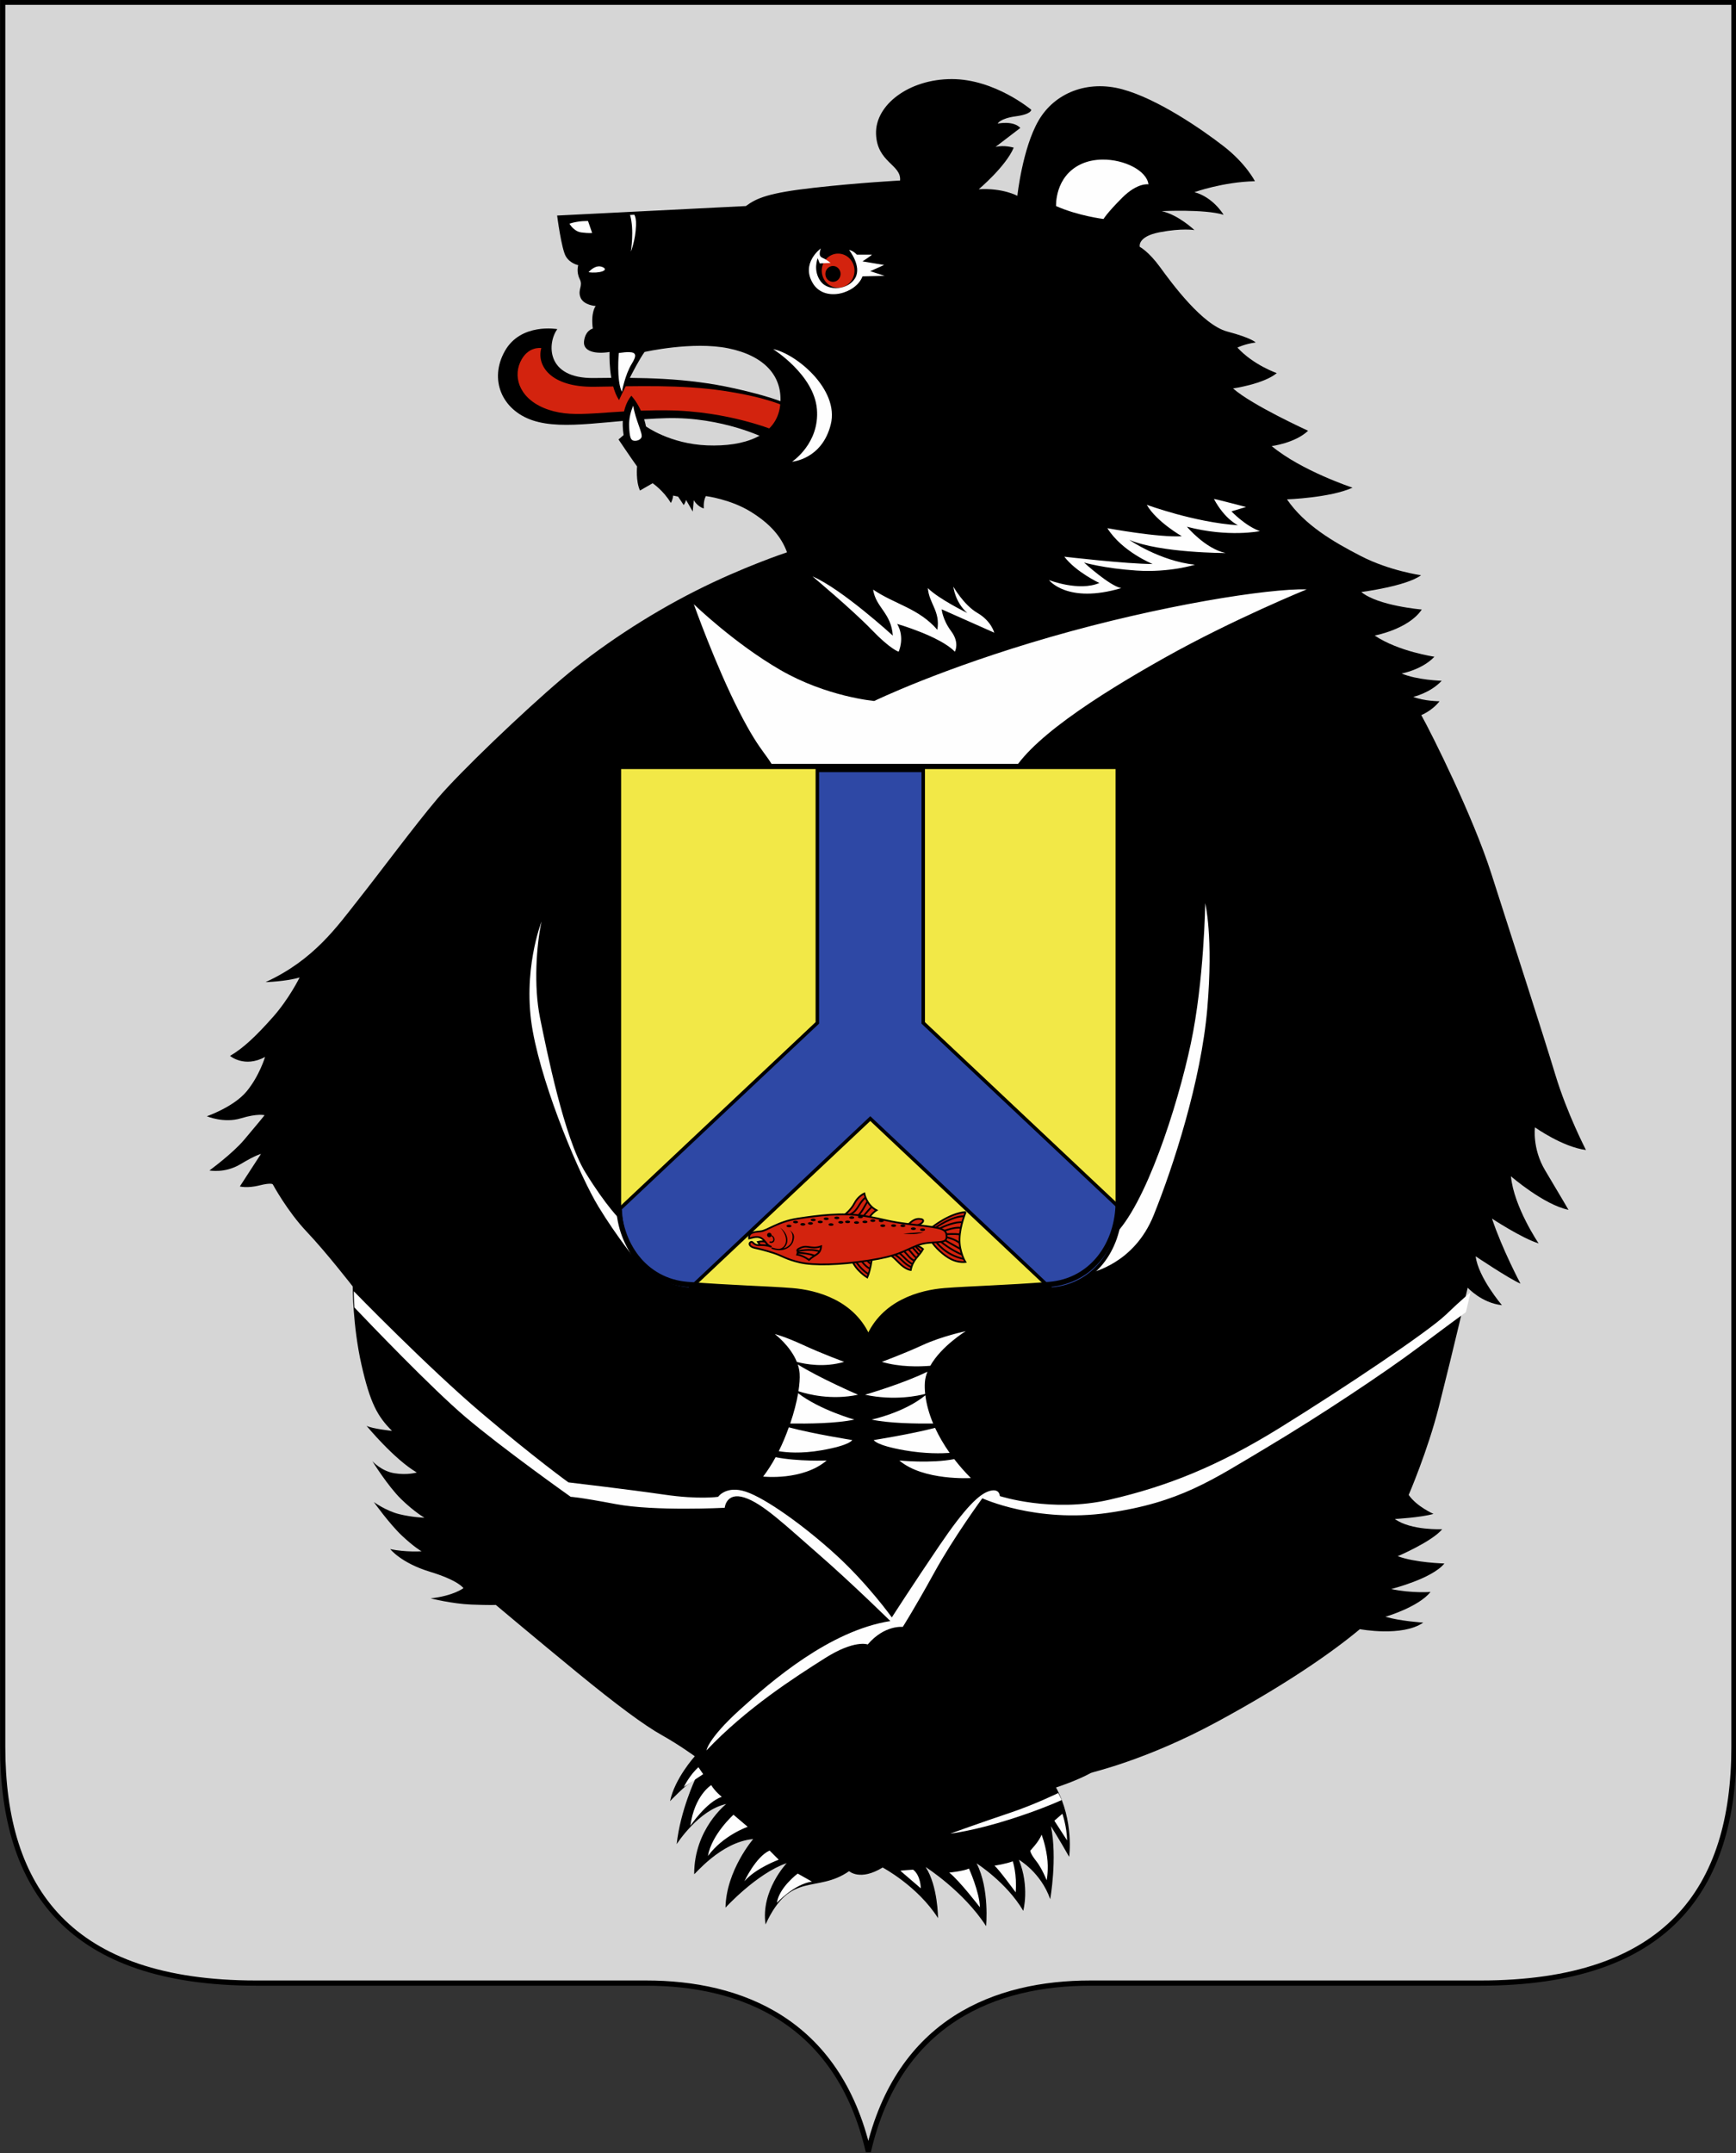 <?xml version="1.0" encoding="UTF-8" standalone="no"?> <svg xmlns:dc="http://purl.org/dc/elements/1.1/" xmlns:cc="http://creativecommons.org/ns#" xmlns:rdf="http://www.w3.org/1999/02/22-rdf-syntax-ns#" xmlns:svg="http://www.w3.org/2000/svg" xmlns="http://www.w3.org/2000/svg" xmlns:sodipodi="http://sodipodi.sourceforge.net/DTD/sodipodi-0.dtd" xmlns:inkscape="http://www.inkscape.org/namespaces/inkscape" width="500" height="620" viewBox="0 0 132.292 164.042" version="1.1" id="svg847" sodipodi:docname="Khabarovsk Krai.svg" inkscape:version="1.0.2 (e86c870879, 2021-01-15, custom)"><rect x="0" y="0" width="132.292" height="164.042" fill="#333333" stroke="none"/><defs id="defs841"></defs><g inkscape:label="Layer 1" inkscape:groupmode="layer" id="layer1" transform="translate(-18.389,-82.608)"><g id="g1437" transform="matrix(1.567,0,0,1.569,-10.418,-47.026)"><path style="font-variation-settings:normal;opacity:1;vector-effect:none;fill:#d6d6d6;fill-opacity:1;stroke:#000000;stroke-width:0.253;stroke-linecap:butt;stroke-linejoin:miter;stroke-miterlimit:4;stroke-dasharray:none;stroke-dashoffset:0;stroke-opacity:1;stop-color:#000000;stop-opacity:1" d="m 102.708,82.731 v 84.72 c 0,6.913 -3.249,11.472 -12.327,11.472 H 71.414 c -4.574,0 -9.325,1.806 -10.803,8.182 -1.478,-6.376 -6.228,-8.182 -10.803,-8.182 H 30.842 c -9.079,0 -12.327,-4.559 -12.327,-11.472 V 82.731 Z" id="path857" sodipodi:nodetypes="cssscssscc"></path><path style="font-variation-settings:normal;opacity:1;vector-effect:none;fill:#000000;fill-opacity:1;stroke:none;stroke-width:0.066;stroke-linecap:butt;stroke-linejoin:miter;stroke-miterlimit:4;stroke-dasharray:none;stroke-dashoffset:0;stroke-opacity:1;stop-color:#000000;stop-opacity:1" d="m 45.487,98.605 c -0.486,0.658 -0.582,2.405 1.772,2.374 2.354,-0.031 4.517,-0.012 6.804,0.496 2.287,0.508 2.764,0.85 2.764,0.85 l -1.205,1.595 c 0,0 -2.091,-1.063 -4.819,-0.992 -2.729,0.071 -4.977,0.623 -6.52,0.106 -1.498,-0.502 -2.124,-1.989 -1.347,-3.366 0.78,-1.382 2.551,-1.063 2.551,-1.063 z" id="path1371" sodipodi:nodetypes="czscccssc"></path><path style="font-variation-settings:normal;opacity:1;vector-effect:none;fill:#d3230e;fill-opacity:1;stroke:none;stroke-width:0.066;stroke-linecap:butt;stroke-linejoin:miter;stroke-miterlimit:4;stroke-dasharray:none;stroke-dashoffset:0;stroke-opacity:1;stop-color:#000000;stop-opacity:1" d="m 47.259,101.404 c 2.09,-0.027 4.247,-0.109 6.282,0.192 2.238,0.331 3.108,0.8 3.108,0.8 l -0.496,1.169 c 0,0 -2.322,-0.995 -5.365,-1.017 -3.043,-0.022 -4.369,0.427 -5.725,-0.027 -1.357,-0.454 -1.741,-1.503 -1.383,-2.306 0.358,-0.802 1.028,-0.69 1.028,-0.69 -0.24,0.855 0.462,1.905 2.551,1.878 z" id="path1373" sodipodi:nodetypes="zscczzzcz"></path><path style="font-variation-settings:normal;opacity:1;vector-effect:none;fill:#000000;fill-opacity:1;stroke:none;stroke-width:0.066;stroke-linecap:butt;stroke-linejoin:miter;stroke-miterlimit:4;stroke-dasharray:none;stroke-dashoffset:0;stroke-opacity:1;stop-color:#000000;stop-opacity:1" d="m 48.71,103.75 c -0.204,-1.315 0.379,-1.909 0.379,-1.909 0.567,0.638 0.709,1.488 0.709,1.488 0,0 1.169,0.85 2.977,0.921 1.807,0.071 3.366,-0.461 3.544,-1.914 0.177,-1.453 -0.78,-2.445 -2.516,-2.799 -1.736,-0.354 -4.075,0.177 -4.075,0.177 -0.496,0.709 -1.24,2.339 -1.24,2.339 -0.532,-0.815 -0.461,-2.339 -0.461,-2.339 -0.638,0.106 -1.311,0 -1.24,-0.532 0.071,-0.532 0.425,-0.602 0.425,-0.602 -0.106,-0.815 0.142,-1.098 0.142,-1.098 0,0 -0.602,-0.035 -0.744,-0.425 -0.142,-0.39 0.142,-0.532 -0.035,-0.886 -0.177,-0.354 -0.071,-0.673 -0.071,-0.673 0,0 -0.39,-0.071 -0.602,-0.425 -0.213,-0.354 -0.425,-1.984 -0.425,-1.984 l 9.178,-0.461 c 0.532,-0.39 1.098,-0.638 3.295,-0.886 2.197,-0.248 4.205,-0.354 4.205,-0.354 0.071,-0.78 -1.126,-0.869 -1.169,-2.268 -0.044,-1.399 1.595,-2.658 3.685,-2.658 2.091,0 3.862,1.488 3.862,1.488 0,0 0.035,0.213 -0.744,0.319 -0.78,0.106 -0.886,0.354 -0.886,0.354 0.85,-0.142 1.098,0.213 1.098,0.213 l -1.205,0.921 c 0.425,-0.106 0.886,0.035 0.886,0.035 -0.39,0.921 -1.701,2.02 -1.701,2.02 1.169,-0.071 1.878,0.319 1.878,0.319 0,0 0.248,-2.303 1.028,-3.65 0.78,-1.347 2.374,-1.984 4.075,-1.524 1.701,0.461 3.827,1.914 4.926,2.764 1.098,0.85 1.524,1.701 1.524,1.701 -1.559,0.035 -2.941,0.532 -2.941,0.532 0.921,0.248 1.417,1.098 1.417,1.098 -0.921,-0.283 -3.012,-0.177 -3.012,-0.177 0.815,0.177 1.595,0.921 1.595,0.921 0,0 -0.602,-0.106 -1.701,0.106 -1.098,0.213 -0.957,0.709 -0.957,0.709 0,0 0.425,0.213 0.992,0.992 0.567,0.78 2.055,2.799 3.26,3.118 1.205,0.319 1.382,0.532 1.382,0.532 -0.532,0.071 -0.886,0.248 -0.886,0.248 0.78,0.85 1.914,1.24 1.914,1.24 -0.638,0.532 -2.126,0.744 -2.126,0.744 0.921,0.815 3.65,2.055 3.65,2.055 -0.638,0.602 -1.772,0.744 -1.772,0.744 1.453,1.205 3.933,2.02 3.933,2.02 -1.098,0.496 -3.189,0.567 -3.189,0.567 0.85,1.24 2.232,2.055 3.614,2.764 1.382,0.709 2.906,0.921 2.906,0.921 -0.709,0.532 -2.906,0.815 -2.906,0.815 0.815,0.673 2.941,0.85 2.941,0.85 -0.638,0.957 -2.291,1.264 -2.291,1.264 1.169,0.78 2.906,1.028 2.906,1.028 -0.602,0.638 -1.595,0.815 -1.595,0.815 0.744,0.319 1.949,0.354 1.949,0.354 -0.567,0.602 -1.382,0.78 -1.382,0.78 0.532,0.213 1.276,0.213 1.276,0.213 -0.354,0.461 -0.886,0.673 -0.886,0.673 0.532,0.957 2.516,4.926 3.402,7.689 0.886,2.764 2.551,7.902 3.118,9.78 0.567,1.878 1.488,3.65 1.488,3.65 -1.134,-0.142 -2.48,-1.099 -2.48,-1.099 0,0 -0.142,1.028 0.496,2.091 0.638,1.063 1.134,1.914 1.134,1.914 -1.205,-0.248 -2.799,-1.63 -2.799,-1.63 0.142,1.488 1.347,3.26 1.347,3.26 -0.815,-0.248 -2.268,-1.205 -2.268,-1.205 0.496,1.488 1.386,3.16 1.386,3.16 -0.576,-0.251 -2.18,-1.328 -2.18,-1.328 0.125,1.027 1.278,2.373 1.278,2.373 -0.992,-0.106 -1.665,-0.85 -1.665,-0.85 0,0 -0.647,2.802 -1.404,5.789 -0.541,2.136 -1.466,4.275 -1.466,4.275 0.39,0.567 1.205,0.921 1.205,0.921 -0.602,0.177 -1.878,0.248 -1.878,0.248 0.78,0.567 2.303,0.496 2.303,0.496 -0.496,0.602 -2.162,1.311 -2.162,1.311 0.85,0.319 2.268,0.354 2.268,0.354 -0.602,0.744 -2.587,1.24 -2.587,1.24 0.992,0.213 1.914,0.142 1.914,0.142 -0.602,0.744 -2.197,1.205 -2.197,1.205 0.744,0.213 1.807,0.283 1.843,0.283 -1.028,0.709 -3.083,0.319 -3.083,0.319 -1.276,1.063 -3.473,2.622 -6.945,4.5 -3.473,1.878 -6.095,2.445 -6.13,2.48 -0.709,0.39 -1.701,0.709 -1.701,0.709 0.886,1.63 0.638,3.366 0.638,3.366 -0.461,-0.815 -0.886,-1.488 -0.886,-1.488 0.319,1.559 -0.035,3.544 -0.035,3.544 -0.461,-1.311 -1.524,-1.913 -1.524,-1.913 0.532,1.311 0.213,2.48 0.213,2.48 -0.815,-1.382 -2.268,-2.303 -2.268,-2.303 0.638,1.24 0.461,3.047 0.461,3.047 -1.098,-1.701 -2.941,-2.87 -2.941,-2.87 0.602,0.921 0.602,2.48 0.602,2.48 -0.992,-1.559 -2.693,-2.457 -2.693,-2.457 -1.098,0.673 -1.63,0.177 -1.63,0.177 -1.589,1.104 -2.857,-0.042 -4.063,2.587 -0.248,-1.63 1.028,-2.977 1.028,-2.977 -1.453,0.496 -2.977,2.162 -2.977,2.162 0.035,-1.807 1.347,-3.331 1.347,-3.331 -1.595,0.142 -2.87,1.772 -2.87,1.701 0,-2.197 1.559,-3.402 1.559,-3.402 -1.347,0.283 -2.41,1.949 -2.41,1.949 0.177,-1.63 0.906,-3.165 0.906,-3.165 -0.476,0.276 -1.228,1.077 -1.228,1.077 0.226,-1.102 1.203,-2.18 1.203,-2.18 0,0 -0.752,-0.551 -1.604,-1.027 -0.852,-0.476 -2.171,-1.449 -4.12,-3.044 -1.949,-1.595 -3.951,-3.278 -3.951,-3.278 0,0 -0.248,0.018 -1.187,-0.018 -0.939,-0.035 -1.984,-0.301 -1.984,-0.301 1.116,-0.124 1.595,-0.496 1.595,-0.496 0,0 -0.23,-0.372 -1.63,-0.797 -1.4,-0.425 -1.931,-1.099 -1.931,-1.099 0.78,0.16 1.524,0.106 1.524,0.106 0,0 -0.354,-0.195 -0.957,-0.762 -0.602,-0.567 -1.364,-1.63 -1.364,-1.63 0,0 0.585,0.425 1.223,0.585 0.638,0.159 1.24,0.177 1.24,0.177 0,0 -0.496,-0.283 -1.134,-0.904 -0.638,-0.62 -1.4,-1.843 -1.4,-1.843 0,0 0.425,0.478 1.063,0.585 0.638,0.106 1.098,-0.035 1.098,-0.035 -1.098,-0.638 -2.445,-2.268 -2.445,-2.268 0.248,0.142 1.24,0.248 1.24,0.248 -0.709,-0.709 -1.063,-1.347 -1.488,-3.225 -0.425,-1.878 -0.425,-3.792 -0.425,-3.792 0,0 -1.278,-1.647 -2.23,-2.649 -0.952,-1.002 -1.654,-2.305 -1.654,-2.305 0,0 -0.05,-0.1 -0.651,0.05 -0.601,0.15 -0.952,0.05 -0.952,0.05 l 1.027,-1.579 c 0,0 -0.251,0.05 -1.002,0.501 -0.752,0.451 -1.503,0.301 -1.503,0.301 0,0 1.102,-0.802 1.679,-1.478 0.576,-0.677 1.002,-1.203 1.002,-1.203 0,0 -0.326,-0.1 -1.153,0.15 -0.827,0.251 -1.654,-0.1 -1.654,-0.1 0,0 1.303,-0.451 1.929,-1.203 0.626,-0.752 0.902,-1.679 0.902,-1.679 -1.002,0.551 -1.704,-0.05 -1.704,-0.05 0.651,-0.376 1.278,-0.977 2.08,-1.879 0.802,-0.902 1.303,-1.929 1.303,-1.929 -0.677,0.201 -1.654,0.226 -1.654,0.226 2.355,-1.077 3.483,-2.706 4.535,-4.034 1.052,-1.328 2.706,-3.558 3.809,-4.861 1.102,-1.303 4.209,-4.26 6.039,-5.813 1.829,-1.554 4.184,-3.107 6.515,-4.285 2.33,-1.178 4.46,-1.879 4.46,-1.879 -0.276,-0.752 -0.802,-1.378 -1.779,-1.979 -0.977,-0.601 -2.167,-0.752 -2.167,-0.752 -0.138,0.251 -0.1,0.601 -0.1,0.601 -0.313,-0.088 -0.489,-0.401 -0.489,-0.401 l -0.05,0.551 c -0.113,-0.2 -0.326,-0.564 -0.326,-0.564 -0.025,0.125 -0.113,0.251 -0.113,0.251 -0.125,-0.2 -0.276,-0.413 -0.276,-0.413 l -0.238,-0.05 c -0.013,0.2 -0.112,0.359 -0.112,0.359 -0.354,-0.602 -0.886,-0.957 -0.886,-0.957 l -0.614,0.354 c -0.213,-0.461 -0.142,-1.169 -0.142,-1.169 -0.283,-0.39 -0.902,-1.311 -0.902,-1.311 z" id="path1213" sodipodi:nodetypes="cccccccccccccscssssccsccscscscsccscscscccccscscsccsccccsscccccscccccccccccccccccscccccccccccsccccccccsccssccccccccccsccccccccsscscccccsssccccccscsscsssscscccccccccccccc"></path><path id="path1347" style="font-variation-settings:normal;opacity:1;vector-effect:none;fill:#fefefe;fill-opacity:1;stroke:none;stroke-width:0.25;stroke-linecap:butt;stroke-linejoin:miter;stroke-miterlimit:4;stroke-dasharray:none;stroke-dashoffset:0;stroke-opacity:1;stop-color:#000000;stop-opacity:1" d="m 271.645,341.025 c -1.36,0.019 -2.714,0.279 -3.922,0.848 -4.83,2.273 -4.547,7.672 -4.547,7.672 4.072,1.799 8.713,2.367 8.713,2.367 0,0 0.569,-1.042 3.41,-3.883 2.841,-2.841 4.828,-2.463 4.828,-2.463 -0.284,-2.486 -4.403,-4.599 -8.482,-4.541 z m -85.861,10.107 -0.787,0.039 c 0.802,2.755 0.146,6.707 0.146,6.707 0,0 0.853,-1.989 0.947,-4.83 0.033,-0.993 -0.11,-1.571 -0.307,-1.916 z m -8.502,1.158 c 0,0 -1.609,-0.096 -3.408,0.473 0,0 0.757,1.422 2.178,1.611 1.421,0.189 1.988,0.094 1.988,0.094 z m 2.162,8.307 c -1.124,-0.091 -2.066,1.068 -2.066,1.068 1.989,0.284 3.882,-0.379 2.557,-0.947 -0.166,-0.071 -0.33,-0.108 -0.49,-0.121 z M 211.25,375.76 c 0,0 7.499,4.686 8.035,10.98 0.536,6.295 -4.553,9.645 -4.553,9.645 0,0 5.491,-0.403 7.098,-6.832 1.607,-6.429 -6.428,-12.989 -10.58,-13.793 z m -26.457,0.543 c -0.465,-0.009 -1.08,0.05 -1.861,0.168 0,0 -0.473,5.02 0.568,7.104 0,0 0.57,-3.125 1.801,-5.113 0.923,-1.492 0.886,-2.132 -0.508,-2.158 z m 0.791,9.828 c 0,0 -0.84,1.64 -0.758,3.766 0.082,2.126 0.341,2.396 0.664,2.58 0.323,0.184 1.325,0.095 1.609,-0.568 0.284,-0.663 -1.137,-3.22 -1.516,-5.777 z m 106.559,17.084 c 2.009,3.75 4.42,4.82 4.42,4.82 -8.036,-0.536 -16.74,-3.75 -16.74,-3.75 1.741,3.08 6.428,5.76 6.428,5.76 -4.286,0.268 -13.66,-1.473 -13.66,-1.473 2.679,4.286 8.303,6.562 8.303,6.562 -4.821,0 -16.205,-1.34 -16.205,-1.34 2.143,2.812 6.428,4.82 6.428,4.82 -3.75,1.607 -9.24,-0.535 -9.24,-0.535 0,0 3.349,4.419 13.26,1.473 -2.143,-0.402 -6.832,-4.688 -6.832,-4.688 0,0 3.618,1.073 9.645,1.475 6.027,0.402 10.713,-1.072 10.713,-1.072 -6.429,-0.67 -12.053,-4.553 -12.053,-4.553 5.759,2.411 17.544,2.41 17.678,2.41 -3.75,-0.804 -7.098,-4.822 -7.098,-4.822 7.634,2.009 13.393,0.805 13.393,0.805 -2.679,-0.937 -5.223,-3.617 -5.223,-3.617 l 2.678,-0.803 c 0,0 -5.625,-1.473 -5.893,-1.473 z m -73.66,14.195 c 0,0 7.366,6.161 10.848,9.777 3.482,3.616 4.955,4.018 4.955,4.018 0,0 1.206,-2.545 -0.268,-5.09 0,0 7.902,2.277 10.58,5.09 0,0 0.937,-1.607 -0.67,-3.75 -1.607,-2.143 -1.74,-4.018 -1.74,-4.018 l 9.643,4.285 c 0,0 -0.535,-2.142 -3.08,-3.615 -2.545,-1.473 -4.42,-4.822 -4.42,-4.822 0,0 0.268,2.813 2.545,4.822 0,0 -5.223,-2.546 -7.232,-4.555 0.217,2.82 2.316,4.222 1.742,7.635 -3.443,-3.96 -7.765,-4.639 -11.787,-7.365 0.503,3.315 3.323,4.258 3.617,8.438 0,0 -9.375,-8.573 -14.732,-10.85 z m 90.688,2.371 c -7.008,-0.189 -26.82,2.919 -46.973,8.713 -20.152,5.794 -32.387,11.742 -32.387,11.742 0,0 -8.713,-0.757 -17.236,-5.682 C 204.051,429.63 196.697,422.5 196.697,422.5 c 0,0 3.944,11.108 8.301,19.631 4.356,8.523 5.303,7.577 7.197,12.123 l 42.436,0.133 c 2.841,-6.629 15.98,-15.074 28.48,-22.082 12.501,-7.008 26.059,-12.523 26.059,-12.523 z m -18.625,57.516 c 0,0 -0.19,14.206 -2.652,25.76 -2.462,11.554 -8.334,29.736 -14.205,35.229 -5.872,5.493 -4.355,6.818 -4.355,6.818 0.379,-0.189 8.144,-1.705 11.742,-10.607 3.599,-8.902 8.713,-24.621 9.85,-37.879 1.136,-13.258 -0.379,-19.32 -0.379,-19.32 z M 168.75,480.67 c 0,0 -3.616,9.108 -1.607,20.09 2.009,10.982 8.706,26.652 12.055,32.143 3.348,5.491 6.963,9.91 6.963,9.91 l -2.945,-7.5 c 0,0 -2.546,-2.41 -6.43,-8.705 -3.884,-6.295 -7.097,-22.367 -8.303,-28.26 -1.205,-5.893 -0.67,-13.392 0.268,-17.678 z m -34.465,67.723 c 0,0 0.029,1.27 0.119,2.979 2.535,2.661 14.197,14.838 20.418,20.102 6.964,5.893 19.285,14.6 19.285,14.6 0,0 1.205,-10e-4 8.303,1.338 7.098,1.339 19.955,0.67 19.955,0.67 0,0 0.269,-2.946 3.617,-1.875 3.348,1.071 7.367,4.955 13.527,10.312 6.161,5.357 13.258,12.322 13.258,12.322 -11.116,1.741 -21.83,10.981 -27.723,16.338 -5.773,5.248 -6.027,7.367 -6.027,7.367 7.366,-7.768 16.206,-13.393 21.697,-16.875 5.491,-3.482 7.9,-2.545 7.9,-2.545 3.08,-3.616 6.43,-3.215 6.43,-3.215 0,0 2.142,-3.348 5.758,-9.91 3.616,-6.563 8.84,-13.66 8.84,-13.66 0,0 9.848,4.562 23.035,2.678 13.188,-1.884 19.152,-6.027 29.062,-11.92 9.911,-5.893 21.965,-13.928 27.857,-18.348 4.806,-3.605 7.673,-5.697 8.789,-6.51 0.317,-1.352 0.854,-3.625 0.854,-3.625 0,0 -1.338,1.027 -4.553,4.107 -3.214,3.08 -18.616,13.394 -30.535,20.76 -11.313,6.991 -20.624,10.694 -31.205,13.125 -10.581,2.431 -20.09,-0.67 -20.09,-0.67 0,0 0,-1.473 -1.875,-0.938 -1.875,0.536 -4.421,2.947 -9.242,10.045 -4.821,7.098 -8.705,13.125 -8.705,13.125 0,0 -4.42,-6.16 -10.312,-11.518 -5.893,-5.357 -12.857,-10.312 -16.473,-11.518 -3.616,-1.205 -5.09,0.938 -5.09,0.938 0,0 -3.482,0.535 -9.91,-0.402 -6.429,-0.938 -17.566,-2.244 -17.566,-2.244 0,0 -6.061,-4.356 -15.91,-12.689 -9.849,-8.334 -23.488,-22.344 -23.488,-22.344 z m 112.316,7.322 c 0,0 -4.418,0.938 -7.9,2.545 -3.482,1.607 -7.5,3.08 -7.5,3.08 3.298,0.98 6.855,0.891 8.891,0.723 2.041,-3.62 6.51,-6.348 6.51,-6.348 z M 211.562,556.25 c 0,0 2.848,2.139 4.045,5.107 1.615,0.423 5.064,1.057 8.678,-0.018 0,0 -4.018,-1.473 -7.5,-3.08 -3.482,-1.607 -5.223,-2.01 -5.223,-2.01 z m 4.209,5.562 c 0.179,0.536 0.305,1.094 0.344,1.67 0.058,0.869 -0.023,1.985 -0.219,3.244 1.719,0.561 6.039,1.68 10.934,0.639 0,0 -7.13,-3.08 -11.059,-5.553 z m 23.797,1.328 c -4.368,2.163 -11.447,4.225 -11.447,4.225 5.463,1.162 9.898,0.153 11.033,-0.146 -0.076,-0.737 -0.098,-1.449 -0.053,-2.129 0.044,-0.665 0.215,-1.316 0.467,-1.949 z m -23.727,3.947 c -0.284,1.671 -0.782,3.581 -1.453,5.553 3.168,0.043 8.422,0.004 11.771,-0.721 0,0 -6.322,-1.757 -10.318,-4.832 z m 23.346,0.385 c -3.91,3.2 -9.861,4.447 -9.861,4.447 3.195,0.691 8.083,0.756 11.295,0.725 -0.757,-1.794 -1.237,-3.541 -1.434,-5.172 z m -25.057,5.869 c -0.528,1.466 -1.132,2.944 -1.85,4.373 1.303,0.218 4.06,0.494 7.854,-0.17 5.357,-0.938 5.625,-1.875 5.625,-1.875 0,0 -7.069,-1.109 -11.629,-2.328 z m 26.842,0.1 c -4.563,1.179 -11.246,2.229 -11.246,2.229 0,0 0.268,0.937 5.625,1.875 3.841,0.672 6.859,0.584 8.297,0.482 -1.077,-1.525 -1.972,-3.067 -2.676,-4.586 z m -29.262,5.369 c -0.693,1.267 -1.458,2.469 -2.291,3.555 0,0 7.233,0.805 11.652,-2.945 0,0 -5.187,0.217 -9.361,-0.609 z m 32.777,0.355 c -4.259,0.83 -10.074,0.254 -10.074,0.254 4.42,3.75 13.125,3.215 13.125,3.215 -1.124,-1.124 -2.14,-2.288 -3.051,-3.469 z M 197.545,635.625 c -1.607,1.406 -2.68,3.615 -2.68,3.615 l 3.551,-2.344 z m 2.344,3.281 c 0,0 -3.08,1.876 -3.816,7.434 0,0 2.945,-4.354 5.758,-5.291 0,0 -1.205,-0.937 -1.941,-2.143 z m 63.684,1.451 c 0,0 -4.374,2.131 -8.92,3.646 -4.546,1.515 -10.891,3.787 -10.891,3.787 0,0 4.262,-0.472 11.08,-2.65 4.783,-1.528 7.88,-2.833 9.363,-3.498 -0.193,-0.429 -0.4,-0.858 -0.633,-1.285 z m 0.758,3.795 -1.473,1.271 2.344,3.617 c -0.067,-2.612 -0.871,-4.889 -0.871,-4.889 z m -60.357,0.178 c 0,0 -4.018,3.616 -4.688,7.566 2.812,-3.817 7.299,-5.355 7.299,-5.355 z m 56.541,3.639 c -0.402,1.205 -2.076,2.947 -2.076,2.947 0,0 8.4e-4,0.536 1.072,1.875 1.071,1.339 1.941,3.549 1.941,3.549 0,0 0.401,-2.01 0.066,-4.354 -0.335,-2.344 -1.004,-4.018 -1.004,-4.018 z m -49.91,2.924 c -2.545,1.138 -4.621,5.625 -4.621,5.625 2.076,-2.411 6.295,-3.951 6.295,-3.951 z m 44.619,1.965 c -1.138,0.469 -3.348,0.803 -3.348,0.803 0.804,0.67 3.885,4.889 3.885,4.889 0.268,-3.348 -0.537,-5.691 -0.537,-5.691 z m -8.035,1.34 c -1.004,0.469 -3.615,0.736 -3.615,0.736 1.875,1.473 5.625,6.361 5.625,6.361 -0.067,-2.812 -2.01,-7.098 -2.01,-7.098 z m -10.246,0.199 c 0,0 -2.143,0.134 -2.344,0.201 l 3.75,3.215 c 0,0 0,-2.345 -1.406,-3.416 z m -21.182,0.715 c 0,0 -3.417,2.545 -3.818,5.357 0,0 3.148,-3.416 6.43,-3.885 z" transform="scale(0.265)"></path><g id="g1102"><path style="font-variation-settings:normal;opacity:1;vector-effect:none;fill:#f2e847;fill-opacity:1;stroke:none;stroke-width:0.265;stroke-linecap:butt;stroke-linejoin:miter;stroke-miterlimit:4;stroke-dasharray:none;stroke-dashoffset:0;stroke-opacity:1;stop-color:#000000;stop-opacity:1" d="m 72.76,119.843 v 21.133 c 0,2.04 -1.257,3.853 -3.357,4.02 -2.1,0.167 -3.886,0.206 -5.073,0.301 -1.187,0.094 -2.992,0.581 -3.719,2.328 -0.727,-1.747 -2.532,-2.234 -3.719,-2.328 -1.187,-0.094 -2.973,-0.134 -5.073,-0.301 -2.1,-0.167 -3.357,-1.98 -3.357,-4.02 l -2e-6,-21.133 z" id="path861" sodipodi:nodetypes="cszzczzscc"></path><path id="path865" style="font-variation-settings:normal;opacity:1;vector-effect:none;fill:#2e48a5;fill-opacity:1;stroke:#000000;stroke-width:0.638;stroke-linecap:butt;stroke-linejoin:miter;stroke-miterlimit:4;stroke-dasharray:none;stroke-dashoffset:0;stroke-opacity:1;stop-color:#000000;stop-opacity:1" d="m 219.365,452.949 v 46.275 l -36.184,34.031 c 0.175,7.533 4.886,14.143 12.672,14.762 l 33.229,-31.254 33.229,31.254 c 7.786,-0.619 12.497,-7.228 12.672,-14.762 l -36.184,-34.031 v -46.275 z" transform="scale(0.265)" sodipodi:nodetypes="cccccccccc"></path><g id="g1067" transform="matrix(1.052,0.018,-0.018,1.052,-0.906,-8.544)" style="stroke-width:0.08;stroke-miterlimit:4;stroke-dasharray:none"><path style="font-variation-settings:normal;opacity:1;vector-effect:none;fill:#d3230e;fill-opacity:1;stroke:#000000;stroke-width:0.08;stroke-linecap:butt;stroke-linejoin:miter;stroke-miterlimit:4;stroke-dasharray:none;stroke-dashoffset:0;stroke-opacity:1;stop-color:#000000;stop-opacity:1" d="m 59.71,141.791 c 0,0 0.376,-0.276 0.539,-0.614 0.163,-0.338 0.451,-0.464 0.451,-0.464 0,0 0.1,0.526 0.576,0.764 0,0 -0.276,0.175 -0.376,0.451 -0.1,0.276 -1.19,-0.138 -1.19,-0.138 z m 3.019,0.363 c 0,0 0.213,-0.313 0.514,-0.313 0.301,0 0.226,0.175 -0.013,0.276 -0.238,0.1 -0.501,0.038 -0.501,0.038 z m 2.669,-0.664 c 0,0 -0.251,0.614 -0.263,1.228 -0.013,0.614 0.288,1.077 0.288,1.077 0,0 -0.301,0.05 -0.651,-0.113 -0.351,-0.163 -0.789,-0.564 -0.94,-0.827 -0.15,-0.263 0.013,-0.626 0.013,-0.626 0,0 0.802,-0.677 1.554,-0.739 z m -2.456,1.516 c 0,0 0.363,0.088 0.514,0.226 -0.164,0.327 -0.458,0.468 -0.551,0.977 0,0 -0.238,-0.013 -0.551,-0.326 -0.313,-0.313 -0.501,-0.426 -0.501,-0.426 z m -1.842,0.702 c 0,0 -0.05,0.526 -0.2,0.877 0,0 -0.551,-0.313 -0.739,-0.827 z" id="path969" sodipodi:nodetypes="csccsccsscccsczscccccscccccc"></path><path style="font-variation-settings:normal;opacity:1;vector-effect:none;fill:#d3230e;fill-opacity:1;stroke:#000000;stroke-width:0.08;stroke-linecap:butt;stroke-linejoin:miter;stroke-miterlimit:4;stroke-dasharray:none;stroke-dashoffset:0;stroke-opacity:1;stop-color:#000000;stop-opacity:1" d="m 55.923,142.544 c 0.326,-0.032 0.78,-0.461 1.719,-0.62 0.939,-0.159 2.02,-0.319 3.047,-0.177 1.028,0.142 1.028,0.248 2.374,0.372 1.347,0.124 1.471,0.177 1.471,0.549 0,0.372 -0.691,0.124 -1.364,0.408 -0.673,0.283 -0.868,0.496 -2.215,0.726 -1.347,0.23 -2.534,0.283 -3.189,0.142 -0.656,-0.142 -0.804,-0.289 -1.217,-0.413 -0.414,-0.124 -0.626,-0.17 -0.877,-0.221 -0.251,-0.05 -0.285,-0.207 -0.188,-0.263 0.12,-0.07 0.109,0.168 0.442,0.13 l -0.105,-0.144 c 0.173,-0.042 0.204,-0.032 0.331,-0.019 -0.24,-0.294 -0.449,-0.215 -0.741,-0.136 -0.038,-0.257 0.186,-0.302 0.512,-0.334 z" id="path951" sodipodi:nodetypes="zzsssssssscccccz"></path><path id="path1106" style="font-variation-settings:normal;opacity:1;vector-effect:none;fill:none;fill-opacity:1;stroke:#000000;stroke-width:0.08;stroke-linecap:butt;stroke-linejoin:miter;stroke-miterlimit:4;stroke-dasharray:none;stroke-dashoffset:0;stroke-opacity:1;stop-color:#000000;stop-opacity:1" d="m 56.152,143.014 c 0.084,0.108 0.139,0.183 0.3,0.237 -0.248,-0.098 -0.526,-0.073 -0.526,-0.073 m 1.717,0.183 c 0.443,-0.315 0.582,0.013 1.102,-0.175 -0.03,0.393 -0.259,0.351 -0.551,0.639 0,0 -0.238,-0.188 -0.551,-0.238 0,0 0.05,-0.113 0,-0.226 z m 0.028,0.072 c 0,0 0.532,-0.159 1.019,-0.009 m -1.028,0.08 c 0,0 0.452,0 0.78,0.115 m 1.94,0.266 c 0,0 0.239,0.354 0.576,0.549 m -0.328,-0.594 c 0,0 0.177,0.248 0.399,0.345 m -0.142,-0.381 c 0,0 0.08,0.115 0.177,0.151 m 1.09,-0.443 c 0.324,0.173 0.41,0.414 0.788,0.567 m 0.044,-0.142 c -0.266,-0.135 -0.377,-0.31 -0.62,-0.505 m 0.221,-0.08 c 0.184,0.172 0.252,0.319 0.487,0.434 m 0.071,-0.151 c -0.156,-0.121 -0.207,-0.245 -0.372,-0.381 m 0.195,-0.089 c 0.116,0.118 0.183,0.209 0.301,0.328 m 0.08,-0.133 c 0,0 -0.121,-0.121 -0.251,-0.26 m 0.924,-0.865 c 0,0 0.762,-0.567 1.329,-0.549 m -1.143,0.585 c 0,0 0.576,-0.319 1.036,-0.31 m -0.815,0.408 c 0,0 0.452,-0.177 0.744,-0.151 m -0.656,0.31 c 0,0 0.381,-0.035 0.629,-3e-5 m -0.614,0.139 c 0,0 0.393,0.074 0.614,0.26 m -0.673,-0.115 c 0,0 0.39,0.221 0.718,0.39 m -0.912,-0.319 c 0,0 0.434,0.354 0.983,0.576 m -1.196,-0.558 c 0,0 0.434,0.594 1.276,0.753 M 60.054,141.697 c 0.384,-0.198 0.363,-0.498 0.688,-0.788 m -0.292,0.806 c 0.188,-0.202 0.259,-0.398 0.399,-0.629 m -0.159,0.661 c 0,0 0.168,-0.227 0.363,-0.422" sodipodi:nodetypes="cccccccccccccccccccccccccccccccccccccccccccccccccccc"></path><path id="path1183" style="color:#000000;font-style:normal;font-variant:normal;font-weight:normal;font-stretch:normal;font-size:medium;line-height:normal;font-family:sans-serif;font-variant-ligatures:normal;font-variant-position:normal;font-variant-caps:normal;font-variant-numeric:normal;font-variant-alternates:normal;font-variant-east-asian:normal;font-feature-settings:normal;font-variation-settings:normal;text-indent:0;text-align:start;text-decoration:none;text-decoration-line:none;text-decoration-style:solid;text-decoration-color:#000000;letter-spacing:normal;word-spacing:normal;text-transform:none;writing-mode:lr-tb;direction:ltr;text-orientation:mixed;dominant-baseline:auto;baseline-shift:baseline;text-anchor:start;white-space:normal;shape-padding:0;shape-margin:0;inline-size:0;clip-rule:nonzero;display:inline;overflow:visible;visibility:visible;opacity:1;isolation:auto;mix-blend-mode:normal;color-interpolation:sRGB;color-interpolation-filters:linearRGB;solid-color:#000000;solid-opacity:1;vector-effect:none;fill:#000000;fill-opacity:1;fill-rule:nonzero;stroke:none;stroke-width:0.319;stroke-linecap:butt;stroke-linejoin:miter;stroke-miterlimit:4;stroke-dasharray:none;stroke-dashoffset:0;stroke-opacity:1;color-rendering:auto;image-rendering:auto;shape-rendering:auto;text-rendering:auto;enable-background:accumulate;stop-color:#000000;stop-opacity:1" d="m 215.357,541.24 c -0.145,0.686 -0.839,1.263 -1.586,1.461 0.369,-0.282 0.634,-0.701 0.701,-1.211 0.109,-0.82 -0.246,-1.823 -1.341,-2.603 0.883,0.922 1.189,1.847 1.093,2.571 -0.096,0.723 -0.585,1.245 -1.256,1.334 -0.412,-0.005 -0.855,-0.084 -1.309,-0.254 l -0.086,0.232 c 0.483,0.181 0.959,0.267 1.406,0.271 1.211,0.012 2.301,-0.666 2.611,-1.725 0.311,-1.059 0.011,-1.479 -0.716,-2.035 0.641,0.613 0.626,1.271 0.481,1.957 z m 24.121,-1.957 c -1.021,0.047 -3.662,0.315 -3.662,0.315 0,0 2.308,0.274 3.662,-0.315 z m -27.618,1.59 c 0.102,0.207 0.002,0.444 -0.107,0.523 -0.108,0.079 -0.26,0.116 -0.475,0.031 l -0.094,0.232 c 0.278,0.109 0.537,0.067 0.715,-0.062 0.178,-0.13 0.357,-0.503 0.116,-0.906 -0.242,-0.403 -0.56,-0.48 -0.981,-0.283 0.674,-0.025 0.723,0.257 0.825,0.464 z" transform="matrix(0.251,0,0,0.251,3.343,7.096)" sodipodi:nodetypes="ccscscccczczccccsccszczss"></path><path id="path955" style="opacity:1;fill:#000000;stroke:none;stroke-width:0.08;stroke-linejoin:round;stroke-miterlimit:4;stroke-dasharray:none" d="m 56.445,142.706 a 0.103,0.103 0 0 1 -0.103,0.103 0.103,0.103 0 0 1 -0.103,-0.103 0.103,0.103 0 0 1 0.103,-0.103 0.103,0.103 0 0 1 0.103,0.103 z"></path><g id="g985" transform="translate(-0.038,0.025)" style="stroke-width:0.08;stroke-miterlimit:4;stroke-dasharray:none"><path id="path982" style="opacity:1;fill:#000000;stroke:none;stroke-width:0.08;stroke-linejoin:round;stroke-miterlimit:4;stroke-dasharray:none" d="m 57.397,142.249 a 0.116,0.06 0 0 1 -0.116,0.059 0.116,0.06 0 0 1 -0.116,-0.059 0.116,0.06 0 0 1 0.116,-0.059 0.116,0.06 0 0 1 0.116,0.059 z"></path><path id="path987" style="opacity:1;fill:#000000;stroke:none;stroke-width:0.08;stroke-linejoin:round;stroke-miterlimit:4;stroke-dasharray:none" d="m 57.698,142.061 a 0.116,0.06 0 0 1 -0.116,0.059 0.116,0.06 0 0 1 -0.116,-0.059 0.116,0.06 0 0 1 0.116,-0.059 0.116,0.06 0 0 1 0.116,0.059 z"></path><path id="path989" style="opacity:1;fill:#000000;stroke:none;stroke-width:0.08;stroke-linejoin:round;stroke-miterlimit:4;stroke-dasharray:none" d="m 58.036,142.161 a 0.116,0.06 0 0 1 -0.116,0.059 0.116,0.06 0 0 1 -0.116,-0.059 0.116,0.06 0 0 1 0.116,-0.059 0.116,0.06 0 0 1 0.116,0.059 z"></path><path id="path991" style="opacity:1;fill:#000000;stroke:none;stroke-width:0.08;stroke-linejoin:round;stroke-miterlimit:4;stroke-dasharray:none" d="m 58.387,142.111 a 0.116,0.06 0 0 1 -0.116,0.059 0.116,0.06 0 0 1 -0.116,-0.059 0.116,0.06 0 0 1 0.116,-0.059 0.116,0.06 0 0 1 0.116,0.059 z"></path><path id="path993" style="opacity:1;fill:#000000;stroke:none;stroke-width:0.08;stroke-linejoin:round;stroke-miterlimit:4;stroke-dasharray:none" d="m 58.512,141.948 a 0.116,0.06 0 0 1 -0.116,0.059 0.116,0.06 0 0 1 -0.116,-0.059 0.116,0.06 0 0 1 0.116,-0.059 0.116,0.06 0 0 1 0.116,0.059 z"></path><path id="path995" style="opacity:1;fill:#000000;stroke:none;stroke-width:0.08;stroke-linejoin:round;stroke-miterlimit:4;stroke-dasharray:none" d="m 58.838,142.036 a 0.116,0.06 0 0 1 -0.116,0.059 0.116,0.06 0 0 1 -0.116,-0.059 0.116,0.06 0 0 1 0.116,-0.059 0.116,0.06 0 0 1 0.116,0.059 z"></path><path id="path997" style="opacity:1;fill:#000000;stroke:none;stroke-width:0.08;stroke-linejoin:round;stroke-miterlimit:4;stroke-dasharray:none" d="m 59.114,141.886 a 0.116,0.06 0 0 1 -0.116,0.059 0.116,0.06 0 0 1 -0.116,-0.059 0.116,0.06 0 0 1 0.116,-0.059 0.116,0.06 0 0 1 0.116,0.059 z"></path><path id="path999" style="opacity:1;fill:#000000;stroke:none;stroke-width:0.08;stroke-linejoin:round;stroke-miterlimit:4;stroke-dasharray:none" d="m 59.339,142.149 a 0.116,0.06 0 0 1 -0.116,0.059 0.116,0.06 0 0 1 -0.116,-0.059 0.116,0.06 0 0 1 0.116,-0.059 0.116,0.06 0 0 1 0.116,0.059 z"></path><path id="path1001" style="opacity:1;fill:#000000;stroke:none;stroke-width:0.08;stroke-linejoin:round;stroke-miterlimit:4;stroke-dasharray:none" d="m 59.79,142.036 a 0.116,0.06 0 0 1 -0.116,0.059 0.116,0.06 0 0 1 -0.116,-0.059 0.116,0.06 0 0 1 0.116,-0.059 0.116,0.06 0 0 1 0.116,0.059 z"></path><path id="path1003" style="opacity:1;fill:#000000;stroke:none;stroke-width:0.08;stroke-linejoin:round;stroke-miterlimit:4;stroke-dasharray:none" d="m 59.602,141.836 a 0.116,0.06 0 0 1 -0.116,0.059 0.116,0.06 0 0 1 -0.116,-0.059 0.116,0.06 0 0 1 0.116,-0.059 0.116,0.06 0 0 1 0.116,0.059 z"></path><path id="path1005" style="opacity:1;fill:#000000;stroke:none;stroke-width:0.08;stroke-linejoin:round;stroke-miterlimit:4;stroke-dasharray:none" d="m 60.103,142.011 a 0.116,0.06 0 0 1 -0.116,0.059 0.116,0.06 0 0 1 -0.116,-0.059 0.116,0.06 0 0 1 0.116,-0.059 0.116,0.06 0 0 1 0.116,0.059 z"></path><path id="path1007" style="opacity:1;fill:#000000;stroke:none;stroke-width:0.08;stroke-linejoin:round;stroke-miterlimit:4;stroke-dasharray:none" d="m 60.517,142.036 a 0.116,0.06 0 0 1 -0.116,0.059 0.116,0.06 0 0 1 -0.116,-0.059 0.116,0.06 0 0 1 0.116,-0.059 0.116,0.06 0 0 1 0.116,0.059 z"></path><path id="path1009" style="opacity:1;fill:#000000;stroke:none;stroke-width:0.08;stroke-linejoin:round;stroke-miterlimit:4;stroke-dasharray:none" d="m 60.291,141.811 a 0.116,0.06 0 0 1 -0.116,0.059 0.116,0.06 0 0 1 -0.116,-0.059 0.116,0.06 0 0 1 0.116,-0.059 0.116,0.06 0 0 1 0.116,0.059 z"></path><path id="path1011" style="opacity:1;fill:#000000;stroke:none;stroke-width:0.08;stroke-linejoin:round;stroke-miterlimit:4;stroke-dasharray:none" d="m 60.905,141.998 a 0.116,0.06 0 0 1 -0.116,0.059 0.116,0.06 0 0 1 -0.116,-0.059 0.116,0.06 0 0 1 0.116,-0.059 0.116,0.06 0 0 1 0.116,0.059 z"></path><path id="path1013" style="opacity:1;fill:#000000;stroke:none;stroke-width:0.08;stroke-linejoin:round;stroke-miterlimit:4;stroke-dasharray:none" d="m 61.268,141.936 a 0.116,0.06 0 0 1 -0.116,0.059 0.116,0.06 0 0 1 -0.116,-0.059 0.116,0.06 0 0 1 0.116,-0.059 0.116,0.06 0 0 1 0.116,0.059 z"></path><path id="path1015" style="opacity:1;fill:#000000;stroke:none;stroke-width:0.08;stroke-linejoin:round;stroke-miterlimit:4;stroke-dasharray:none" d="m 61.732,142.161 a 0.116,0.06 0 0 1 -0.116,0.059 0.116,0.06 0 0 1 -0.116,-0.059 0.116,0.06 0 0 1 0.116,-0.059 0.116,0.06 0 0 1 0.116,0.059 z"></path><path id="path1017" style="opacity:1;fill:#000000;stroke:none;stroke-width:0.08;stroke-linejoin:round;stroke-miterlimit:4;stroke-dasharray:none" d="m 62.233,142.149 a 0.116,0.06 0 0 1 -0.116,0.059 0.116,0.06 0 0 1 -0.116,-0.059 0.116,0.06 0 0 1 0.116,-0.059 0.116,0.06 0 0 1 0.116,0.059 z"></path><path id="path1019" style="opacity:1;fill:#000000;stroke:none;stroke-width:0.08;stroke-linejoin:round;stroke-miterlimit:4;stroke-dasharray:none" d="m 63.148,142.274 a 0.116,0.06 0 0 1 -0.116,0.059 0.116,0.06 0 0 1 -0.116,-0.059 0.116,0.06 0 0 1 0.116,-0.059 0.116,0.06 0 0 1 0.116,0.059 z"></path><path id="path1021" style="opacity:1;fill:#000000;stroke:none;stroke-width:0.08;stroke-linejoin:round;stroke-miterlimit:4;stroke-dasharray:none" d="m 63.574,142.312 a 0.116,0.06 0 0 1 -0.116,0.059 0.116,0.06 0 0 1 -0.116,-0.059 0.116,0.06 0 0 1 0.116,-0.059 0.116,0.06 0 0 1 0.116,0.059 z"></path><path id="path1023" style="opacity:1;fill:#000000;stroke:none;stroke-width:0.08;stroke-linejoin:round;stroke-miterlimit:4;stroke-dasharray:none" d="m 62.659,142.149 a 0.116,0.06 0 0 1 -0.116,0.059 0.116,0.06 0 0 1 -0.116,-0.059 0.116,0.06 0 0 1 0.116,-0.059 0.116,0.06 0 0 1 0.116,0.059 z"></path><path id="path1025" style="opacity:1;fill:#000000;stroke:none;stroke-width:0.08;stroke-linejoin:round;stroke-miterlimit:4;stroke-dasharray:none" d="m 61.657,141.936 a 0.116,0.06 0 0 1 -0.116,0.059 0.116,0.06 0 0 1 -0.116,-0.059 0.116,0.06 0 0 1 0.116,-0.059 0.116,0.06 0 0 1 0.116,0.059 z"></path><path id="path1027" style="opacity:1;fill:#000000;stroke:none;stroke-width:0.08;stroke-linejoin:round;stroke-miterlimit:4;stroke-dasharray:none" d="m 60.692,141.773 a 0.116,0.06 0 0 1 -0.116,0.059 0.116,0.06 0 0 1 -0.116,-0.059 0.116,0.06 0 0 1 0.116,-0.059 0.116,0.06 0 0 1 0.116,0.059 z"></path></g></g><path style="font-variation-settings:normal;opacity:1;vector-effect:none;fill:none;fill-opacity:1;stroke:#000000;stroke-width:0.253;stroke-linecap:butt;stroke-linejoin:miter;stroke-miterlimit:4;stroke-dasharray:none;stroke-dashoffset:0;stroke-opacity:1;stop-color:#000000;stop-opacity:1" d="m 48.463,119.843 v 21.133 c 0,2.04 1.257,3.853 3.357,4.02 2.1,0.167 3.886,0.206 5.073,0.301 1.187,0.094 2.992,0.581 3.719,2.328 0.727,-1.747 2.532,-2.234 3.719,-2.328 1.187,-0.094 2.973,-0.134 5.073,-0.301 2.1,-0.167 3.357,-1.98 3.357,-4.02 l 2e-6,-21.133 z" id="path1069" sodipodi:nodetypes="cszzczzscc"></path></g><path id="path1243" style="opacity:1;fill:#d3230e;fill-opacity:1;stroke:none;stroke-width:0.25;stroke-linejoin:round;stroke-miterlimit:4;stroke-dasharray:none" d="m 223.08,358.258 a 3.002,3.125 0 0 0 -2.902,3.125 3.002,3.125 0 0 0 3.002,3.125 3.002,3.125 0 0 0 3.002,-3.125 3.002,3.125 0 0 0 -3.002,-3.125 3.002,3.125 0 0 0 -0.1,0 z m -0.873,2.271 a 1.392,1.449 0 0 1 0.027,0 1.392,1.449 0 0 1 1.391,1.449 1.392,1.449 0 0 1 -1.391,1.449 1.392,1.449 0 0 1 -1.393,-1.449 1.392,1.449 0 0 1 1.365,-1.449 z" transform="scale(0.265)"></path><path style="font-variation-settings:normal;opacity:1;vector-effect:none;fill:#ffffff;fill-opacity:1;stroke:none;stroke-width:0.066;stroke-linecap:butt;stroke-linejoin:miter;stroke-miterlimit:4;stroke-dasharray:none;stroke-dashoffset:0;stroke-opacity:1;stop-color:#000000;stop-opacity:1" d="m 58.298,94.689 c 0,0 -0.991,0.714 -0.376,1.704 0.576,0.927 2.105,0.476 2.405,-0.351 l 1.077,-0.025 -0.702,-0.226 0.677,-0.301 L 60.328,95.315 c 0,0 0.501,-0.326 0.451,-0.326 h -0.727 c 0,0 -0.175,-0.2 -0.376,-0.226 0,0 0.626,0.777 0.301,1.353 -0.326,0.576 -1.303,0.677 -1.679,0.175 -0.397,-0.53 -0.15,-1.128 -0.15,-1.128 l 0.1,0.251 0.526,-0.025 c 0,0 -0.175,-0.15 -0.351,-0.226 -0.175,-0.075 -0.226,-0.15 -0.125,-0.476 z" id="path1241" sodipodi:nodetypes="cscccccsccsscccssc"></path></g></g></svg> 